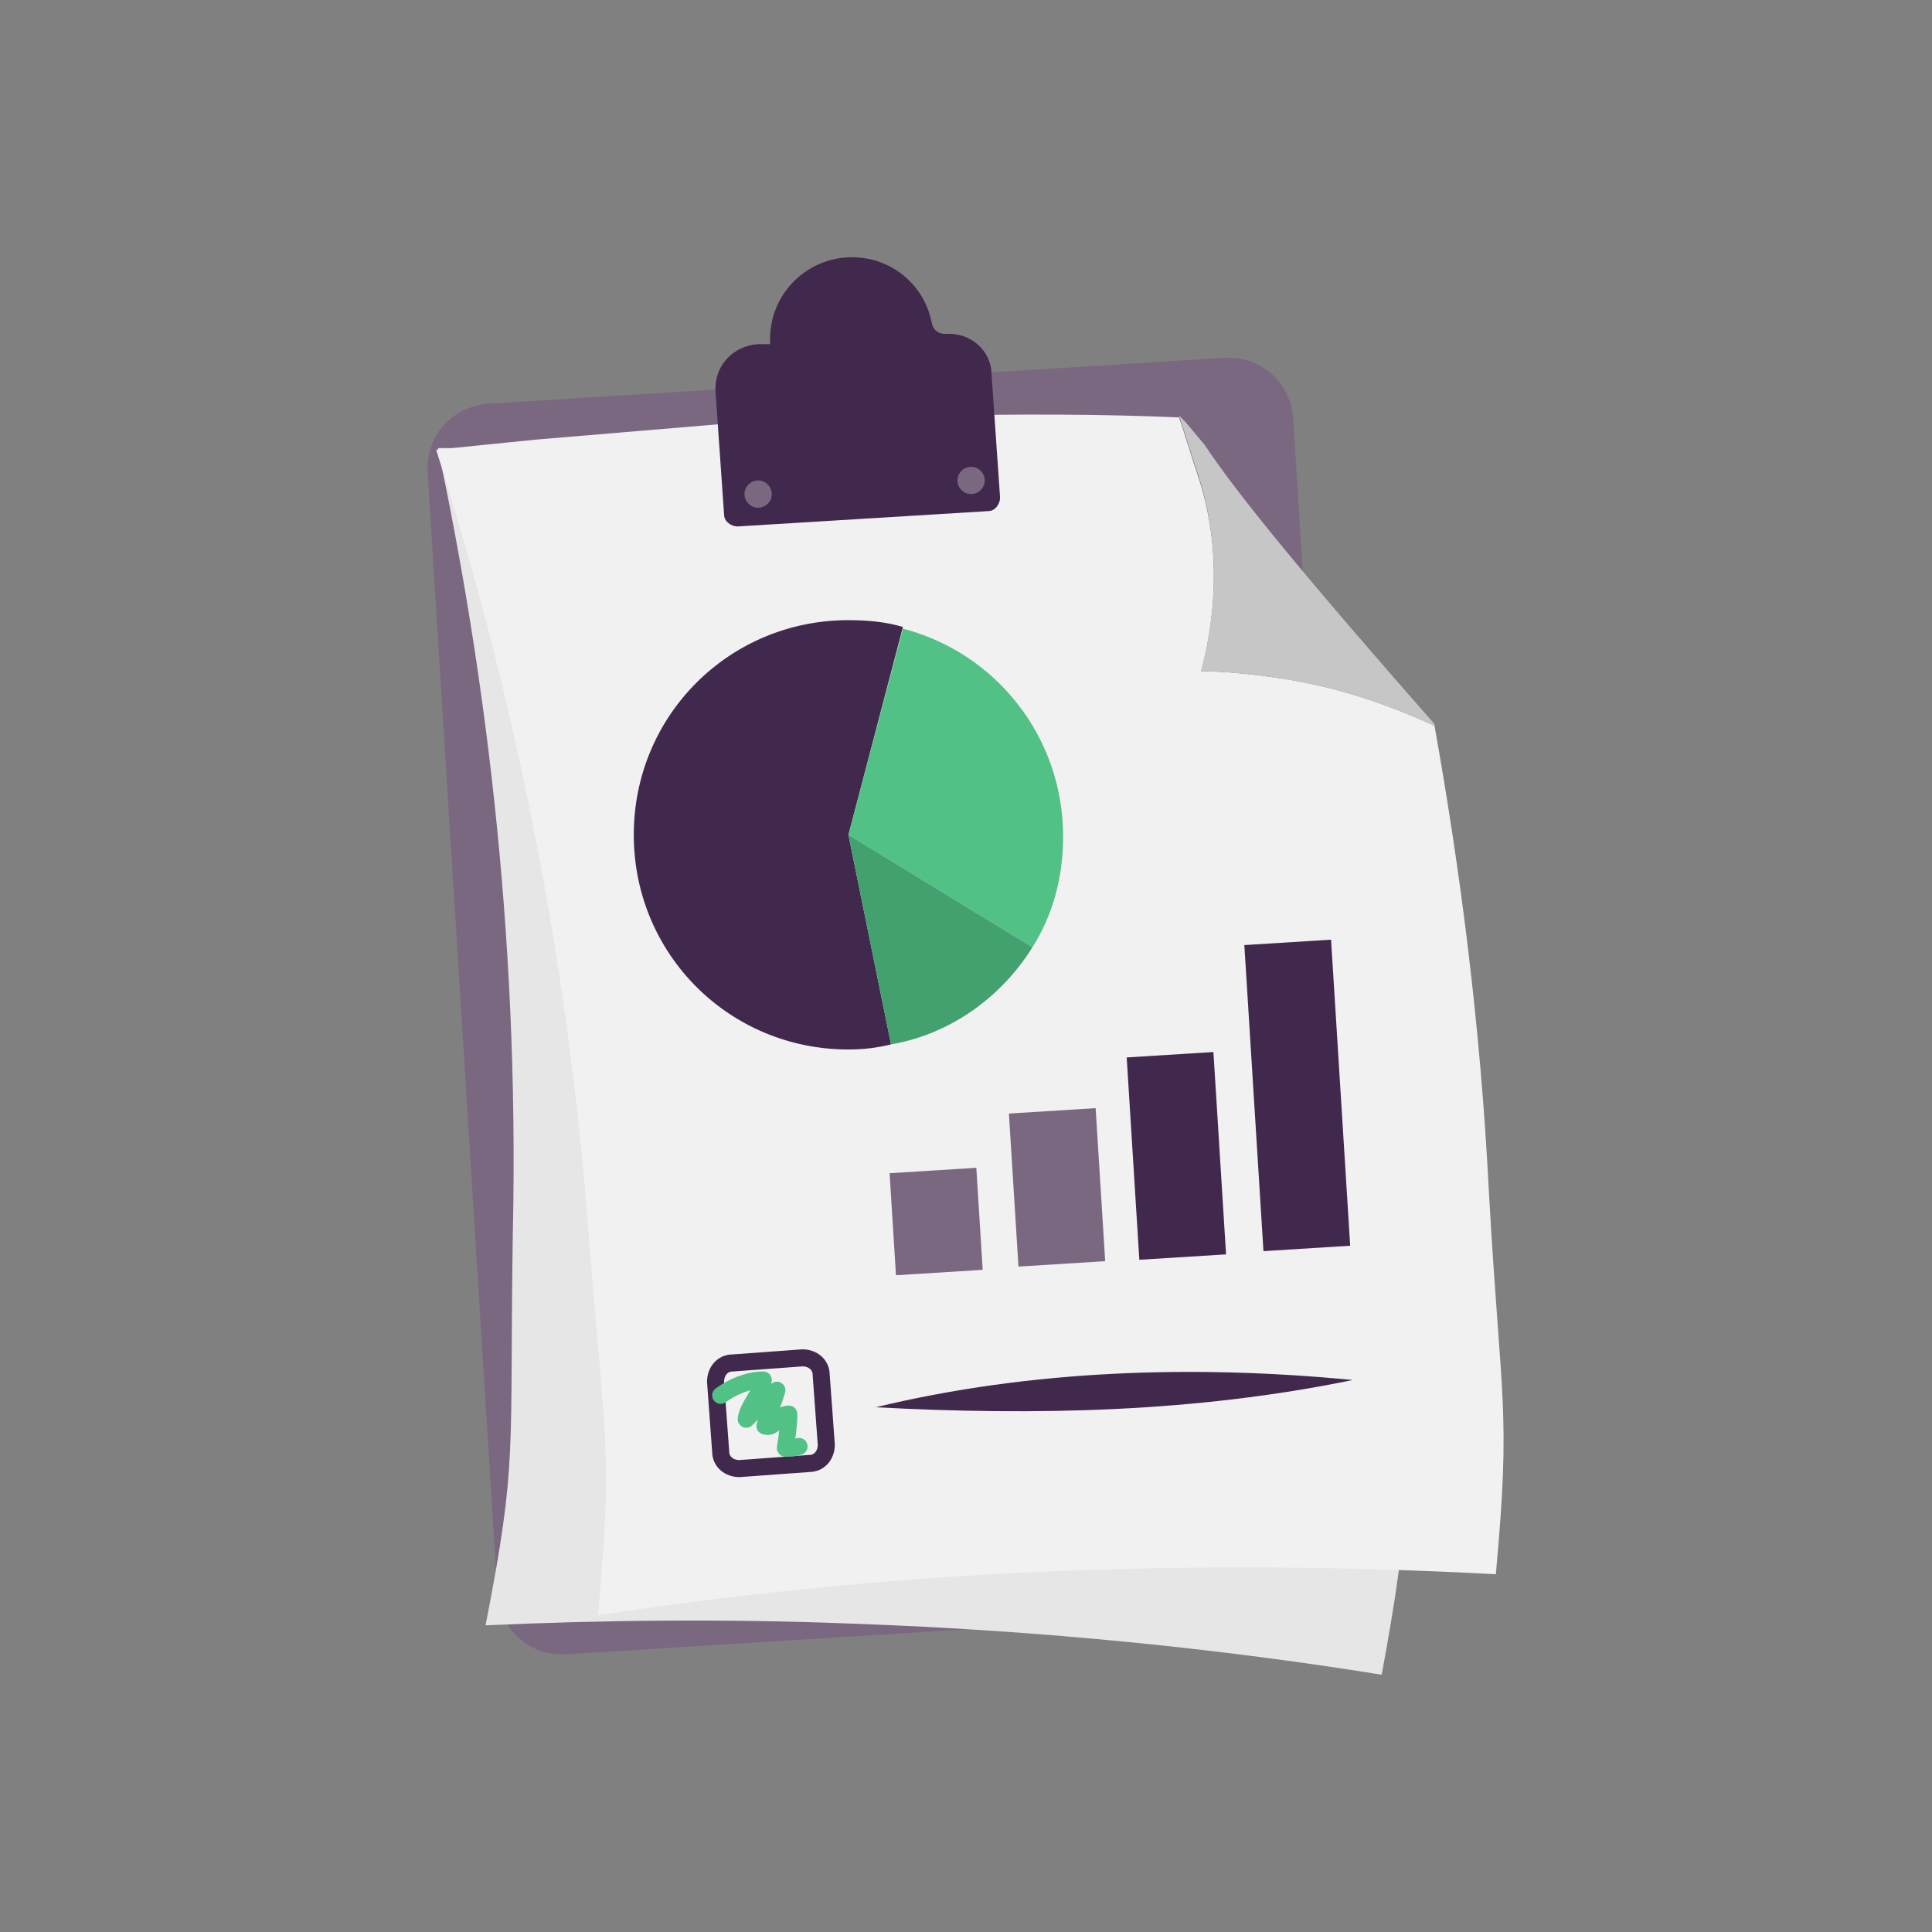 <?xml version="1.0" encoding="utf-8"?>
<!-- Generator: Adobe Illustrator 26.5.0, SVG Export Plug-In . SVG Version: 6.00 Build 0)  -->
<svg version="1.1" id="Laag_1" xmlns="http://www.w3.org/2000/svg" xmlns:xlink="http://www.w3.org/1999/xlink" x="0px" y="0px"
	 viewBox="0 0 113.4 113.4" style="enable-background:new 0 0 113.4 113.4;" xml:space="preserve">
<rect x="0" y="0" width="113.4" height="113.4" fill="#808080" stroke="none"/>
<style type="text/css">
	.st0{fill:none;stroke:#41284D;stroke-width:3;stroke-miterlimit:10;}
	.st1{fill:#6A5B6F;}
	.st2{fill:#7A6880;}
	.st3{fill:#7F7B81;}
	.st4{fill:#41284D;}
	.st5{fill:#959098;}
	.st6{fill:#9E9D9C;}
	.st7{fill:#C7C6C6;}
	.st8{fill:#F1F1F1;}
	.st9{fill:#51C185;}
	.st10{fill:#C2BAC5;}
	.st11{fill:#E6E6E6;}
	.st12{fill:none;stroke:#51C185;stroke-miterlimit:10;}
	.st13{fill:none;stroke:#41284D;stroke-miterlimit:10;}
	.st14{fill:#F8A917;}
	.st15{fill:#4489C9;}
	.st16{fill:none;stroke:#41284D;stroke-linecap:round;stroke-linejoin:round;stroke-miterlimit:10;}
	.st17{fill:none;stroke:#51C185;stroke-linecap:round;stroke-linejoin:round;stroke-miterlimit:10;}
	.st18{fill:none;}
	.st19{clip-path:url(#SVGID_00000149342957410559728420000015768779405822638222_);}
	.st20{fill:#35203D;}
	.st21{clip-path:url(#SVGID_00000045599483331203423900000017467350358763090616_);}
	.st22{fill:#C6724C;}
	.st23{fill:#553E5E;}
	.st24{fill:#675370;}
	.st25{clip-path:url(#SVGID_00000148637172764114052880000014838080117801194152_);}
	.st26{clip-path:url(#SVGID_00000011026969603413446130000004642138514303417493_);}
	.st27{fill:#B15433;}
	.st28{clip-path:url(#SVGID_00000150061678925447435350000012902796724062173842_);}
	.st29{fill:#C7724D;}
	.st30{clip-path:url(#SVGID_00000143617081822981604730000005213068619123529860_);}
	.st31{fill:#F2E5DE;}
	.st32{fill:#4C4769;}
	.st33{clip-path:url(#SVGID_00000181080510259741693700000005904393588384108721_);}
	.st34{clip-path:url(#SVGID_00000150792479914884457090000000389498135523971755_);}
	.st35{clip-path:url(#SVGID_00000116210754763941042700000002247432455123194302_);}
	.st36{clip-path:url(#SVGID_00000144319254319225874770000009875084715109476513_);}
	.st37{clip-path:url(#SVGID_00000100364271328148420350000016089555986046900355_);}
	.st38{clip-path:url(#SVGID_00000115487525345679245470000008062092343407426436_);}
	.st39{clip-path:url(#SVGID_00000122707886218406008590000007004677836681972115_);}
	.st40{clip-path:url(#SVGID_00000039116837474430768820000017209547402088707984_);}
	.st41{fill:#43A16F;}
	.st42{fill:#371C3D;}
	.st43{fill:none;stroke:#51C185;stroke-width:3;stroke-linecap:round;stroke-miterlimit:10;}
	.st44{fill:none;stroke:#41284D;stroke-width:3;stroke-linecap:round;stroke-miterlimit:10;}
	.st45{fill:#FFFFFF;}
	.st46{fill:none;stroke:#43A16F;stroke-width:3;stroke-linecap:round;stroke-miterlimit:10;}
	.st47{fill:none;stroke:#43A16F;stroke-linecap:round;stroke-miterlimit:10;}
	.st48{fill:none;stroke:#7A6880;stroke-linecap:round;stroke-miterlimit:10;}
	.st49{fill:#1D71B8;}
	.st50{fill:#4E9D71;}
	.st51{fill:#D29113;}
	.st52{fill:none;stroke:#F8A917;stroke-linecap:round;stroke-miterlimit:10;}
	.st53{fill:none;stroke:#7A6880;stroke-miterlimit:10;}
	.st54{opacity:0.34;fill:#F1F1F1;}
	.st55{fill:none;stroke:#E6E6E6;stroke-width:3;stroke-miterlimit:10;}
	.st56{fill:#F6F6F6;}
	.st57{fill:#472650;}
	.st58{opacity:0.3;}
	.st59{fill:none;stroke:#E6E6E6;stroke-miterlimit:10;}
	.st60{fill:none;stroke:#FFFFFF;stroke-linecap:round;stroke-linejoin:round;stroke-miterlimit:10;}
	.st61{fill:none;stroke:#DADADA;stroke-miterlimit:10;}
	.st62{opacity:0.35;fill:#F6F6F6;}
	.st63{fill:none;stroke:#E6E6E6;stroke-width:2;stroke-miterlimit:10;}
	.st64{opacity:0.32;fill:#F6F6F6;}
	.st65{opacity:0.36;fill:#F6F6F6;}
	.st66{fill:none;stroke:#F8A917;stroke-width:2;stroke-miterlimit:10;}
	.st67{opacity:0.33;}
	.st68{opacity:0.71;fill:#E6E6E6;}
	.st69{fill:#103E67;}
	.st70{fill:#468AC9;}
	.st71{fill:#3A2545;}
	.st72{fill:#A75E43;}
	.st73{clip-path:url(#SVGID_00000077313877101606919670000001229370606859731636_);}
	.st74{opacity:0.5;fill:url(#man_1_Orginal_1-5_00000065053251052728765510000006058130523060491149_);enable-background:new    ;}
	.st75{clip-path:url(#SVGID_00000083776313867991382380000009617682551972576399_);}
	.st76{clip-path:url(#SVGID_00000056420101748186502990000009579999986476056510_);}
	.st77{clip-path:url(#SVGID_00000107572421151924490140000013821331731402163625_);}
	.st78{fill:#2476BC;}
	.st79{clip-path:url(#SVGID_00000145034732680921853180000011630039144934557342_);}
	.st80{fill:#F2F2F2;}
	.st81{fill:#C3BBC6;}
	.st82{fill:#28192F;}
	.st83{clip-path:url(#SVGID_00000124870048535401086450000002854811537847537594_);}
	.st84{clip-path:url(#SVGID_00000011743374298515092740000006782122446415806101_);}
	.st85{clip-path:url(#SVGID_00000129916463369212069530000015302642314394502074_);}
	.st86{fill:#4B4A4B;}
	.st87{fill:#A6A0AA;}
	.st88{opacity:0.2;fill:none;}
	.st89{fill:#959098;stroke:#51C185;stroke-miterlimit:10;}
	.st90{fill:#7A6880;stroke:#51C185;stroke-miterlimit:10;}
	.st91{opacity:0.33;fill:#575756;}
	.st92{opacity:0.45;fill:#FFFFFF;}
	.st93{fill:#2C1B35;}
	.st94{fill:#2D1B35;}
	.st95{clip-path:url(#SVGID_00000047043142753023148690000003643770905365672631_);}
	.st96{fill:#5BB784;}
	.st97{fill:#E6D3C8;}
	.st98{clip-path:url(#SVGID_00000168821091817610018610000011802622374757960624_);}
	.st99{clip-path:url(#SVGID_00000114049169188766949340000016898852188111860376_);}
	.st100{clip-path:url(#SVGID_00000011008780514375543790000001486176730384330171_);}
	.st101{clip-path:url(#SVGID_00000083086534983862604400000012613176704244099767_);}
	.st102{clip-path:url(#SVGID_00000156564138824999647800000009377853460255415485_);}
	.st103{clip-path:url(#SVGID_00000129206830610869443040000009257430337293125272_);}
	.st104{clip-path:url(#SVGID_00000121972894867688070160000008098337102241708200_);}
	.st105{clip-path:url(#SVGID_00000151532243775592588040000017400306828057958589_);}
	.st106{clip-path:url(#SVGID_00000040564709923568810400000002094845738819395210_);}
	.st107{clip-path:url(#SVGID_00000077317215339117410120000016480125984528358293_);}
	.st108{clip-path:url(#SVGID_00000147215550726248517700000009077254601153400202_);}
	.st109{clip-path:url(#SVGID_00000150806491138574580150000004860934513704230591_);}
	.st110{clip-path:url(#SVGID_00000143618086559012904010000009550836226847878035_);}
	.st111{clip-path:url(#SVGID_00000113339490929715073400000014903335069408746166_);}
	.st112{clip-path:url(#SVGID_00000143606766352730827180000014199702724333760136_);}
	.st113{clip-path:url(#SVGID_00000148627411487866715060000009279421728697886883_);}
	.st114{clip-path:url(#SVGID_00000029007122879345261710000004552900075011002037_);}
	.st115{clip-path:url(#SVGID_00000061472704702099058110000009625467556139945645_);}
	.st116{clip-path:url(#SVGID_00000139281381465728959370000007693106037318495637_);}
	.st117{clip-path:url(#SVGID_00000170985842729066104690000010162291006347723660_);}
	.st118{clip-path:url(#SVGID_00000049199998237010154130000000119351163023116720_);}
	.st119{clip-path:url(#SVGID_00000132055424781296671160000009038419723674741182_);}
	.st120{clip-path:url(#SVGID_00000097470939026796261630000002041373325729622657_);}
	.st121{clip-path:url(#SVGID_00000070078128542332122320000003413272363866893961_);}
	.st122{clip-path:url(#SVGID_00000017480858899346744130000017512480149728991630_);}
	.st123{clip-path:url(#SVGID_00000025440819846591384870000002032629666327766657_);}
	.st124{clip-path:url(#SVGID_00000115508909156680099540000011478843128966351807_);}
	.st125{clip-path:url(#SVGID_00000069382737188814359650000003616970242433570725_);}
	.st126{clip-path:url(#SVGID_00000041992500621063313930000005598585594971352209_);}
	.st127{clip-path:url(#SVGID_00000108293679348890908460000008395866411639355524_);}
	.st128{clip-path:url(#SVGID_00000109744418260654457990000002438572781329673910_);}
	.st129{clip-path:url(#SVGID_00000087401471090594649130000008880619663885874823_);}
	.st130{clip-path:url(#SVGID_00000183239105878440625750000000476340049647598753_);}
	.st131{clip-path:url(#SVGID_00000176751808767155637840000007085096514060988586_);}
	.st132{clip-path:url(#SVGID_00000036221511757988323690000001489375519992587922_);}
	.st133{clip-path:url(#SVGID_00000041273486177154630240000002418404774775016869_);}
	.st134{clip-path:url(#SVGID_00000150084976642970636810000009680565867401497992_);}
	.st135{clip-path:url(#SVGID_00000145028638045029680940000002268540227862023074_);}
	.st136{clip-path:url(#SVGID_00000111869553199593413170000010204037195365691803_);}
	.st137{clip-path:url(#SVGID_00000165224414697508824720000010099809541025875876_);}
	.st138{clip-path:url(#SVGID_00000096745504987784284860000015568708600148163731_);}
	.st139{clip-path:url(#SVGID_00000034786555925229528400000006177861602084139921_);}
	.st140{clip-path:url(#SVGID_00000017482824966791154690000002531858979306899646_);}
	.st141{clip-path:url(#SVGID_00000119838863455735480770000016277543757342851977_);}
	.st142{clip-path:url(#SVGID_00000025414531360040247330000015301277657483912619_);}
	.st143{fill:#EDEDED;}
	.st144{fill:#1D1D1B;}
	.st145{clip-path:url(#SVGID_00000119799453097022907320000015284106421941259407_);}
	.st146{opacity:0.5;fill:url(#man_1_Orginal_1-5_00000171706689765807467380000014615902321052145593_);enable-background:new    ;}
	.st147{clip-path:url(#SVGID_00000163041072024694731380000006482383546425909423_);}
	.st148{clip-path:url(#SVGID_00000158743421456286529660000014921993269195439785_);}
	.st149{clip-path:url(#SVGID_00000101823582464079293760000001557076975228790171_);}
	.st150{clip-path:url(#SVGID_00000011712303767356889450000007324132565566868148_);}
	.st151{clip-path:url(#SVGID_00000049919508106034313020000014779192920182774453_);}
	.st152{clip-path:url(#SVGID_00000060733309811311942700000009398653501188583831_);}
	.st153{clip-path:url(#SVGID_00000149378788231803922630000004403790758892638852_);}
	.st154{fill:#FFFFFF;stroke:#41284D;stroke-miterlimit:10;}
	.st155{fill:#68C191;}
	.st156{clip-path:url(#SVGID_00000052090141063062267370000001167498184475457713_);fill:#51C185;}
	.st157{clip-path:url(#SVGID_00000135682490106365071100000000434216269849558702_);fill:#51C185;}
	.st158{clip-path:url(#SVGID_00000078750244028352924870000016231093845002449343_);fill:#51C185;}
	.st159{clip-path:url(#SVGID_00000067223157013813348580000009894302751161855679_);fill:#51C185;}
	.st160{clip-path:url(#SVGID_00000088121273256772821260000011563339449723913888_);fill:#51C185;}
	.st161{clip-path:url(#SVGID_00000049912165164890526080000005542450790969976976_);fill:#51C185;}
	.st162{fill:#7A6981;}
	.st163{clip-path:url(#SVGID_00000178186803047107525250000001953054492285515392_);fill:#51C185;}
	.st164{clip-path:url(#SVGID_00000008130219149760525220000013150575974764971927_);fill:#51C185;}
	.st165{fill:#46264F;}
	.st166{clip-path:url(#SVGID_00000183230983641616021670000014291082996820980879_);fill:#51C185;}
	.st167{clip-path:url(#SVGID_00000070107628776978014180000013126637268903352969_);fill:#51C185;}
	.st168{clip-path:url(#SVGID_00000076573398546672150870000002765201350271585204_);fill:#51C185;}
	.st169{clip-path:url(#SVGID_00000016790329216196838310000007753783796655708819_);fill:#51C185;}
	.st170{fill:none;stroke:#51C185;stroke-linecap:round;stroke-miterlimit:10;}
	.st171{fill:none;stroke:#41284D;stroke-linecap:round;stroke-miterlimit:10;}
	.st172{fill:#6F5F74;}
	.st173{fill:none;stroke:#959098;stroke-miterlimit:10;}
	.st174{fill:#3B77AC;}
	.st175{fill:#46254F;}
	.st176{fill:#0296FF;}
	.st177{fill:#C6C6C6;}
	.st178{clip-path:url(#SVGID_00000059304030498435848300000016169845751003080593_);}
</style>
<g>
	<path class="st2" d="M76.5,94.4l-43.3,2.7c-2.1,0.1-3.8-1.4-4-3.5l-4.1-65.9c-0.1-2.1,1.4-3.8,3.5-4l43.3-2.7
		c2.1-0.1,3.8,1.4,4,3.5L80,90.5C80.1,92.5,78.6,94.3,76.5,94.4z"/>
	<g>
		<path class="st11" d="M42.2,26.6c4.1,0.2,8.4,0.4,12.7,0.8c4.9,0.4,9.7,0.9,14.2,1.5c0.2,0.5,0.5,2.3,0.8,3.7c1,4.6,0,8.6-1,11.2
			c1.5,0.2,3.3,0.5,5.2,1c3.4,0.9,6.1,2.3,8.2,3.5C83,56.8,83.3,66,82.9,76c-0.5,12.4,0,12.5-1.8,22.3c-9.3-1.5-19.8-2.6-31.1-3
			c-7.6-0.3-14.8-0.2-21.5,0.1c1.9-9.7,1.4-10,1.6-23c0.4-18.2-1.8-33.8-4.4-46.1c1.9,0,3.9,0,5.9,0L42.2,26.6z"/>
	</g>
	<g>
		<g>
			<path class="st8" d="M42.2,24.9c4.1-0.2,8.4-0.4,12.7-0.5c4.9-0.1,9.7-0.1,14.3,0.1c0.2,0.5,0.7,2.2,1.2,3.7
				c1.4,4.4,0.8,8.6,0.1,11.2c1.5,0,3.3,0.2,5.2,0.5c3.5,0.6,6.3,1.7,8.5,2.7c1.5,8.4,2.7,17.5,3.2,27.5c0.7,12.4,1.3,12.5,0.4,22.3
				c-9.4-0.5-19.9-0.6-31.3,0.1c-7.6,0.5-14.8,1.3-21.4,2.3c0.9-9.8,0.4-10.1-0.6-23c-1.4-18.1-5.1-33.5-8.9-45.4
				c1.9-0.2,3.9-0.4,5.9-0.6L42.2,24.9z"/>
		</g>
		<g>
			<g>
				<path class="st6" d="M69.2,24.5C69.2,24.5,69.2,24.5,69.2,24.5C69.2,24.5,69.2,24.5,69.2,24.5C69.2,24.5,69.2,24.5,69.2,24.5z"
					/>
				<path class="st7" d="M70.5,39.4c1.5,0,3.3,0.2,5.2,0.5c3.5,0.6,6.3,1.7,8.5,2.7c0,0,0,0,0-0.1C76.9,34.2,72.6,29,70.7,26.1
					c-0.2-0.2-1.2-1.5-1.5-1.7c0,0,0,0,0,0c0.2,0.5,0.7,2.2,1.2,3.7C71.8,32.6,71.2,36.7,70.5,39.4z"/>
			</g>
		</g>
	</g>
	<path class="st4" d="M55.5,19.6L55.5,19.6c-0.4,0-0.7-0.2-0.8-0.6c-0.4-2.2-2.3-3.9-4.7-3.9c-2.6,0-4.8,2.1-4.8,4.8
		c0,0.1,0,0.2,0,0.3l-0.7,0c-1.5,0.1-2.6,1.3-2.5,2.8l0.5,7.2c0,0.4,0.4,0.7,0.8,0.7l14.7-0.9c0.4,0,0.7-0.4,0.7-0.8l-0.5-7.2
		C58.2,20.6,57,19.5,55.5,19.6z"/>
	<circle class="st2" cx="44.5" cy="29" r="0.8"/>
	<circle class="st2" cx="57" cy="28.2" r="0.8"/>
</g>
<g>
	<path class="st4" d="M53,36.8c-1-0.3-2.1-0.4-3.2-0.4c-7,0-12.6,5.6-12.6,12.6c0,7,5.6,12.6,12.6,12.6c0.9,0,1.7-0.1,2.5-0.3
		L49.8,49L53,36.8z"/>
	<path class="st9" d="M60.6,55.6c1.2-1.9,1.8-4.1,1.8-6.5c0-5.9-4-10.8-9.4-12.2L49.8,49L60.6,55.6z"/>
	<path class="st41" d="M60.6,55.6L49.8,49l2.5,12.3C55.8,60.7,58.8,58.5,60.6,55.6z"/>
</g>
<rect x="66.5" y="61.9" transform="matrix(0.998 -6.235890e-02 6.235890e-02 0.998 -4.095 4.438)" class="st4" width="5.1" height="11.9"/>
<rect x="59.5" y="65.2" transform="matrix(0.998 -6.235890e-02 6.235890e-02 0.998 -4.228 4.002)" class="st2" width="5.1" height="9"/>
<rect x="52.4" y="68.7" transform="matrix(0.998 -6.235890e-02 6.235890e-02 0.998 -4.364 3.568)" class="st2" width="5.1" height="6"/>
<rect x="73.6" y="55.3" transform="matrix(0.998 -6.235890e-02 6.235890e-02 0.998 -3.864 4.873)" class="st4" width="5.1" height="18"/>
<g>
	<g>
		<path class="st13" d="M47.5,85.9l-4.1,0.3c-0.6,0-1.1-0.4-1.1-1l-0.3-4.1c0-0.6,0.4-1.1,1-1.1l4.1-0.3c0.6,0,1.1,0.4,1.1,1
			l0.3,4.1C48.5,85.4,48.1,85.9,47.5,85.9z"/>
	</g>
	<path class="st17" d="M42.3,81.9c0.7-0.5,1.6-0.9,2.5-0.9c-0.1,0.8-0.9,1.5-1,2.3c0.6-0.6,1.2-1.1,1.8-1.7
		c-0.2,0.7-0.5,1.4-0.7,2.1c0.3,0.1,0.5-0.1,0.7-0.3c0.2-0.2,0.4-0.4,0.7-0.4c0,0.7-0.1,1.3-0.2,2c0.3,0,0.5,0,0.8-0.1"/>
</g>
<g>
	<path class="st4" d="M51.4,82.6c9.1-2.2,18.7-2.5,28-1.6C70.2,82.9,60.8,83.1,51.4,82.6L51.4,82.6z"/>
</g>
</svg>
